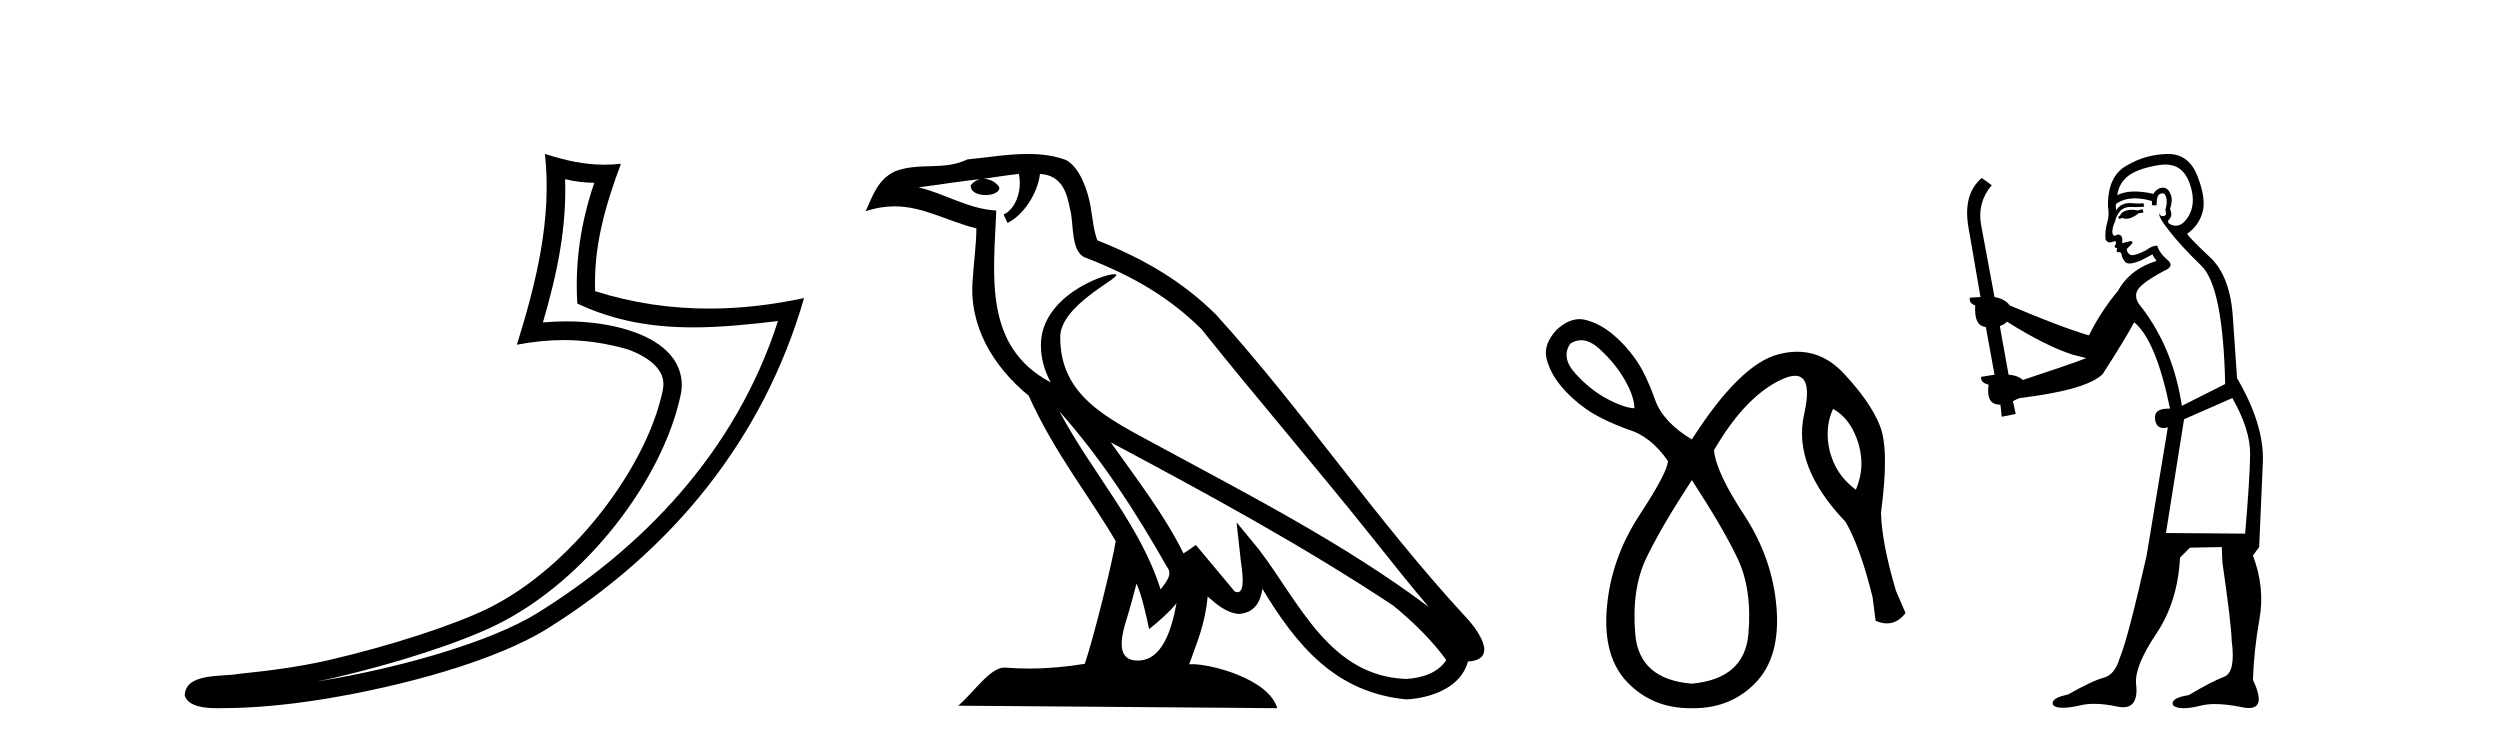 <?xml version='1.0' encoding='UTF-8' standalone='yes'?><svg xmlns='http://www.w3.org/2000/svg' xmlns:xlink='http://www.w3.org/1999/xlink' width='137.0' height='41.0' ><path d='M 30.966 9.818 C 31.518 9.952 31.995 10.008 32.569 10.017 C 31.834 12.15 31.495 14.384 31.638 16.635 C 33.742 17.625 35.842 17.94 37.987 17.94 C 39.508 17.94 41.051 17.782 42.633 17.592 L 42.633 17.592 C 40.283 24.89 35.087 30.096 29.446 33.597 C 26.845 35.211 21.777 36.624 17.606 37.307 C 17.528 37.319 17.451 37.33 17.374 37.342 C 17.702 37.278 18.033 37.209 18.37 37.13 C 21.665 36.359 25.161 35.25 27.22 34.234 C 32.164 31.795 36.339 26.226 37.305 21.621 C 37.477 20.805 37.239 20.033 36.748 19.459 C 36.256 18.885 35.543 18.478 34.717 18.185 C 33.633 17.8 32.341 17.611 31.029 17.611 C 30.603 17.611 30.175 17.631 29.752 17.671 C 30.54 14.984 31.059 12.461 30.966 9.818 ZM 29.862 8.437 C 30.256 12.008 29.377 15.506 28.327 18.89 C 29.215 18.722 30.059 18.636 30.895 18.636 C 32.044 18.636 33.175 18.799 34.378 19.138 C 35.094 19.392 35.655 19.738 35.979 20.117 C 36.304 20.496 36.427 20.879 36.315 21.413 C 35.438 25.59 31.36 31.063 26.772 33.326 C 24.862 34.269 21.378 35.387 18.139 36.145 C 16.255 36.586 14.455 36.783 13.073 36.929 C 12.177 37.097 10.143 36.857 10.124 38.122 C 10.327 38.733 11.227 38.809 11.941 38.809 C 12.168 38.809 12.376 38.802 12.538 38.801 C 13.88 38.792 15.746 38.636 17.769 38.305 C 22.027 37.609 27.113 36.236 29.98 34.457 C 36.801 30.205 41.821 24.099 44.063 16.333 L 44.063 16.333 C 42.319 16.707 40.585 16.91 38.86 16.91 C 36.763 16.91 34.68 16.611 32.614 15.958 C 32.52 13.506 33.177 11.242 34.026 8.976 L 34.026 8.976 C 33.711 9.009 33.41 9.025 33.119 9.025 C 31.994 9.025 31.005 8.793 29.862 8.437 Z' style='fill:#000000;stroke:none' /><path d='M 58.053 22.54 L 58.053 22.54 C 60.348 25.118 62.247 28.06 63.94 31.048 C 64.296 31.486 63.896 31.888 63.602 32.305 C 62.486 28.763 59.919 26.03 58.053 22.54 ZM 55.833 9.529 C 56.024 10.422 55.672 11.451 54.995 11.755 L 55.211 12.217 C 56.057 11.815 56.869 10.612 56.99 9.532 C 58.145 9.601 58.46 10.47 58.641 11.479 C 58.858 12.168 58.638 13.841 59.512 14.13 C 62.092 15.129 64.064 16.285 65.835 18.031 C 68.889 21.852 72.082 25.552 75.137 29.376 C 76.324 30.865 77.409 32.228 78.291 33.257 C 73.651 29.789 68.468 27.136 63.382 24.38 C 60.679 22.911 58.1 21.71 58.1 18.477 C 58.1 16.738 61.305 15.281 61.172 15.055 C 61.161 15.035 61.124 15.026 61.066 15.026 C 60.408 15.026 57.041 16.274 57.041 18.907 C 57.041 19.637 57.236 20.313 57.575 20.944 C 57.57 20.944 57.565 20.943 57.56 20.943 C 53.867 18.986 54.454 15.028 54.597 11.538 C 53.062 11.453 51.798 10.616 50.341 10.267 C 51.471 10.121 52.598 9.933 53.731 9.816 L 53.731 9.816 C 53.518 9.858 53.324 9.982 53.194 10.154 C 53.176 10.526 53.597 10.69 54.007 10.69 C 54.407 10.69 54.797 10.534 54.76 10.264 C 54.579 9.982 54.249 9.799 53.911 9.799 C 53.901 9.799 53.892 9.799 53.882 9.799 C 54.445 9.719 55.196 9.599 55.833 9.529 ZM 62.283 31.976 C 62.614 32.78 62.785 33.632 62.972 34.476 C 63.51 34.04 64.032 33.593 64.473 33.06 L 64.473 33.06 C 64.186 34.623 63.649 36.199 62.348 36.199 C 61.56 36.199 61.195 35.667 61.701 34.054 C 61.938 33.293 62.128 32.566 62.283 31.976 ZM 60.869 24.242 L 60.869 24.242 C 66.135 27.047 71.349 29.879 76.329 33.171 C 77.502 34.122 78.547 35.181 79.255 36.172 C 78.786 36.901 77.892 37.152 77.066 37.207 C 72.851 37.06 71.201 32.996 68.974 30.093 L 67.763 28.622 L 67.972 30.507 C 67.986 30.846 68.334 32.452 67.816 32.452 C 67.772 32.452 67.721 32.44 67.664 32.415 L 65.533 29.865 C 65.305 30.015 65.091 30.186 64.856 30.325 C 63.799 28.187 62.252 26.196 60.869 24.242 ZM 56.325 8.437 C 55.218 8.437 54.084 8.636 53.009 8.736 C 51.727 9.361 50.428 8.884 49.084 9.373 C 48.112 9.809 47.84 10.693 47.438 11.576 C 48.01 11.386 48.531 11.308 49.022 11.308 C 50.589 11.308 51.85 12.097 53.506 12.518 C 53.503 13.349 53.373 14.292 53.311 15.242 C 53.054 17.816 54.411 20.076 56.373 21.685 C 57.777 24.814 59.722 27.214 61.141 29.655 C 60.972 30.752 59.951 34.89 59.448 36.376 C 58.462 36.542 57.41 36.636 56.376 36.636 C 55.958 36.636 55.544 36.62 55.137 36.588 C 55.106 36.584 55.075 36.582 55.043 36.582 C 54.245 36.582 53.368 37.945 52.508 38.673 L 69.992 38.809 C 69.546 37.233 66.439 36.397 65.335 36.397 C 65.272 36.397 65.215 36.399 65.166 36.405 C 65.555 35.29 66.041 34.243 66.18 32.686 C 66.668 33.123 67.215 33.595 67.898 33.644 C 68.733 33.582 69.072 33.011 69.178 32.267 C 71.07 35.396 73.185 37.951 77.066 38.327 C 78.407 38.261 80.078 37.675 80.44 36.25 C 82.219 36.149 80.914 34.416 80.254 33.737 C 75.414 28.498 71.418 22.517 66.635 17.238 C 64.793 15.421 62.714 14.192 60.138 13.173 C 59.946 12.702 59.883 12.032 59.759 11.295 C 59.622 10.491 59.193 9.174 58.409 8.765 C 57.741 8.519 57.038 8.437 56.325 8.437 Z' style='fill:#000000;stroke:none' /><path d='M 86.643 18.644 Q 87.138 18.644 87.677 19.142 Q 88.547 19.946 89.055 20.848 Q 89.564 21.75 89.564 22.374 Q 88.973 22.341 88.055 21.849 Q 87.136 21.357 86.332 20.471 Q 85.529 19.585 86.054 18.831 Q 86.34 18.644 86.643 18.644 ZM 100.455 22.406 Q 101.144 22.8 101.537 23.555 Q 101.931 24.309 101.997 25.146 Q 102.062 25.982 101.701 26.835 Q 100.947 26.277 100.57 25.523 Q 100.192 24.768 100.159 23.932 Q 100.127 23.095 100.455 22.406 ZM 92.713 26.31 Q 94.386 28.869 95.206 30.575 Q 96.026 32.281 95.813 34.741 Q 95.6 37.201 92.713 37.464 Q 89.826 37.234 89.613 34.757 Q 89.4 32.281 90.22 30.575 Q 91.04 28.869 92.713 26.31 ZM 86.558 17.488 Q 85.938 17.488 85.299 18.076 Q 84.545 18.896 84.758 19.684 Q 84.971 20.471 85.545 21.16 Q 86.119 21.849 86.907 22.406 Q 87.694 22.964 89.17 23.522 Q 90.449 23.883 91.401 25.26 Q 91.401 25.851 89.842 28.229 Q 88.284 30.607 88.055 33.314 Q 87.825 36.02 89.219 37.431 Q 90.582 38.809 92.618 38.809 Q 92.665 38.809 92.713 38.809 Q 92.761 38.809 92.808 38.809 Q 94.844 38.809 96.19 37.431 Q 97.568 36.02 97.355 33.314 Q 97.141 30.607 95.583 28.229 Q 94.025 25.851 93.927 24.67 Q 95.6 21.783 97.552 20.832 Q 98.042 20.593 98.368 20.593 Q 99.343 20.593 98.864 22.718 Q 98.224 25.556 101.144 28.606 Q 101.964 30.05 102.62 32.74 L 102.784 34.019 Q 103.112 34.161 103.403 34.161 Q 103.987 34.161 104.424 33.593 L 103.899 32.379 Q 103.112 29.722 103.079 28.082 Q 103.538 24.67 103.03 23.358 Q 102.521 22.046 101.029 20.455 Q 99.924 19.276 98.486 19.276 Q 97.982 19.276 97.437 19.421 Q 95.337 19.979 92.713 24.079 Q 91.171 23.161 90.712 21.947 Q 90.187 20.471 89.629 19.684 Q 89.072 18.896 88.383 18.322 Q 87.694 17.748 86.907 17.535 Q 86.733 17.488 86.558 17.488 Z' style='fill:#000000;stroke:none' /><path d='M 117.414 11.461 L 117.157 11.53 Q 116.978 11.495 116.824 11.495 Q 116.671 11.495 116.543 11.53 Q 116.286 11.615 116.235 11.717 Q 116.184 11.82 116.064 11.905 L 116.15 12.008 L 116.286 11.94 Q 116.394 11.988 116.515 11.988 Q 116.818 11.988 117.209 11.683 L 117.465 11.649 L 117.414 11.461 ZM 118.662 9.016 Q 119.585 9.016 119.959 9.958 Q 120.369 11.017 119.976 11.769 Q 119.648 12.37 119.233 12.37 Q 119.129 12.37 119.019 12.332 Q 118.729 12.23 118.849 12.042 Q 119.088 11.82 118.917 11.461 Q 119.088 10.915 118.951 10.658 Q 118.814 10.283 118.53 10.283 Q 118.426 10.283 118.302 10.334 Q 118.08 10.47 118.012 10.624 Q 117.438 10.494 116.982 10.494 Q 116.417 10.494 116.03 10.693 Q 116.116 10.009 116.679 9.599 Q 117.243 9.206 118.387 9.036 Q 118.53 9.016 118.662 9.016 ZM 109.983 17.628 Q 112.101 18.96 113.587 19.438 L 114.322 19.626 Q 113.587 19.917 110.854 20.822 Q 110.564 20.566 110.069 20.532 L 109.59 17.867 Q 109.812 17.799 109.983 17.628 ZM 118.501 10.595 Q 118.646 10.595 118.695 10.778 Q 118.797 11.068 118.661 11.495 Q 118.763 11.82 118.575 11.837 Q 118.544 11.842 118.516 11.842 Q 118.365 11.842 118.336 11.683 L 118.336 11.683 Q 118.251 11.871 118.866 12.64 Q 119.464 13.426 120.642 14.57 Q 121.821 15.732 121.94 21.044 L 119.566 22.24 Q 119.088 19.08 117.345 16.825 Q 116.918 16.347 117.123 15.92 Q 117.345 15.51 118.592 14.843 Q 119.207 14.587 118.763 14.228 Q 118.336 13.87 118.217 13.46 Q 117.926 13.46 117.602 13.716 Q 117.065 13.984 116.844 13.984 Q 116.797 13.984 116.765 13.972 Q 116.577 13.904 116.543 13.648 L 116.799 13.391 Q 116.918 13.289 116.799 13.204 L 116.286 13.323 Q 116.372 12.879 116.064 12.845 Q 115.957 12.914 115.887 12.914 Q 115.802 12.914 115.774 12.811 Q 115.706 12.589 115.893 12.162 Q 115.996 11.752 116.218 11.53 Q 116.423 11.34 116.744 11.34 Q 116.771 11.34 116.799 11.342 Q 116.918 11.347 117.036 11.347 Q 117.271 11.347 117.499 11.325 L 117.465 11.137 Q 117.337 11.154 117.187 11.154 Q 117.038 11.154 116.867 11.137 Q 116.788 11.128 116.714 11.128 Q 116.215 11.128 115.962 11.53 Q 115.928 11.273 115.962 11.171 Q 116.394 10.869 116.997 10.869 Q 117.42 10.869 117.926 11.017 L 117.926 11.239 Q 118.003 11.256 118.067 11.256 Q 118.131 11.256 118.182 11.239 Q 118.182 10.693 118.37 10.624 Q 118.444 10.595 118.501 10.595 ZM 122.333 21.813 Q 123.324 23.555 123.307 24.905 Q 123.29 26.254 123.034 29.243 L 118.695 29.209 L 119.686 22.974 L 122.333 21.813 ZM 118.809 8.437 Q 118.778 8.437 118.746 8.438 Q 117.567 8.472 116.577 9.053 Q 115.483 9.633 115.518 11.325 Q 115.603 11.786 115.466 12.23 Q 115.347 12.657 115.381 13.101 Q 115.454 13.284 115.615 13.284 Q 115.679 13.284 115.757 13.255 Q 115.836 13.22 115.884 13.22 Q 116 13.22 115.928 13.426 Q 115.859 13.46 115.893 13.545 Q 115.916 13.591 115.969 13.591 Q 115.996 13.591 116.03 13.579 L 116.03 13.579 Q 115.934 13.82 116.078 13.82 Q 116.088 13.82 116.098 13.819 Q 116.112 13.817 116.125 13.817 Q 116.254 13.817 116.269 13.972 Q 116.286 14.16 116.474 14.365 Q 116.548 14.439 116.698 14.439 Q 116.931 14.439 117.345 14.263 L 117.96 13.938 Q 118.012 14.092 118.182 14.297 Q 116.73 14.741 116.064 15.937 Q 115.091 17.115 114.476 18.379 Q 113.007 17.952 110.137 16.74 Q 109.881 16.381 109.3 16.278 L 108.565 12.332 Q 108.343 11.102 109.146 10.146 L 108.599 9.753 Q 107.54 10.658 107.882 12.52 L 108.531 16.278 L 107.95 16.312 Q 107.882 16.603 108.241 16.74 Q 108.172 17.867 108.822 17.918 L 109.3 20.532 Q 108.924 20.6 108.565 20.651 Q 108.531 20.976 108.975 21.078 Q 108.826 22.173 109.578 22.173 Q 109.601 22.173 109.624 22.172 L 109.693 22.838 L 110.461 22.684 L 110.308 21.984 Q 110.496 21.881 110.683 21.813 Q 114.356 21.369 115.227 20.498 Q 116.406 18.67 116.953 17.662 Q 118.148 18.636 118.917 22.394 Q 118.869 22.392 118.824 22.392 Q 118.016 22.392 118.097 22.974 Q 118.164 23.456 118.555 23.456 Q 118.664 23.456 118.797 23.419 L 118.797 23.419 L 117.636 30.439 Q 116.611 35 116.15 36.093 Q 115.893 36.964 115.296 37.135 Q 114.681 37.289 113.331 38.058 Q 112.58 38.211 112.494 38.468 Q 112.426 38.724 112.853 38.775 Q 112.941 38.786 113.047 38.786 Q 113.435 38.786 114.066 38.639 Q 114.387 38.57 114.768 38.57 Q 115.34 38.57 116.047 38.724 Q 116.21 38.756 116.347 38.756 Q 117.217 38.756 117.055 37.443 Q 116.987 36.486 118.165 34.727 Q 119.344 32.967 119.464 30.559 L 120.01 30.012 L 121.753 29.978 L 121.787 30.815 Q 122.265 34.095 122.299 35.137 Q 122.521 36.828 121.889 37.084 Q 121.24 37.323 119.942 38.092 Q 119.173 38.211 119.071 38.468 Q 118.985 38.724 119.429 38.792 Q 119.536 38.809 119.666 38.809 Q 120.057 38.809 120.659 38.656 Q 120.975 38.582 121.385 38.582 Q 122.019 38.582 122.88 38.758 Q 123.08 38.799 123.235 38.799 Q 124.196 38.799 123.461 37.255 Q 123.512 35.649 123.819 33.924 Q 124.127 32.199 123.461 30.439 L 123.802 29.978 L 124.007 25.263 Q 124.059 23.231 122.59 20.72 Q 122.521 19.797 122.367 17.474 Q 122.231 15.134 121.103 14.092 Q 119.976 13.033 119.856 12.811 Q 120.488 12.367 120.693 11.649 Q 120.916 10.915 120.42 9.651 Q 119.955 8.437 118.809 8.437 Z' style='fill:#000000;stroke:none' /></svg>